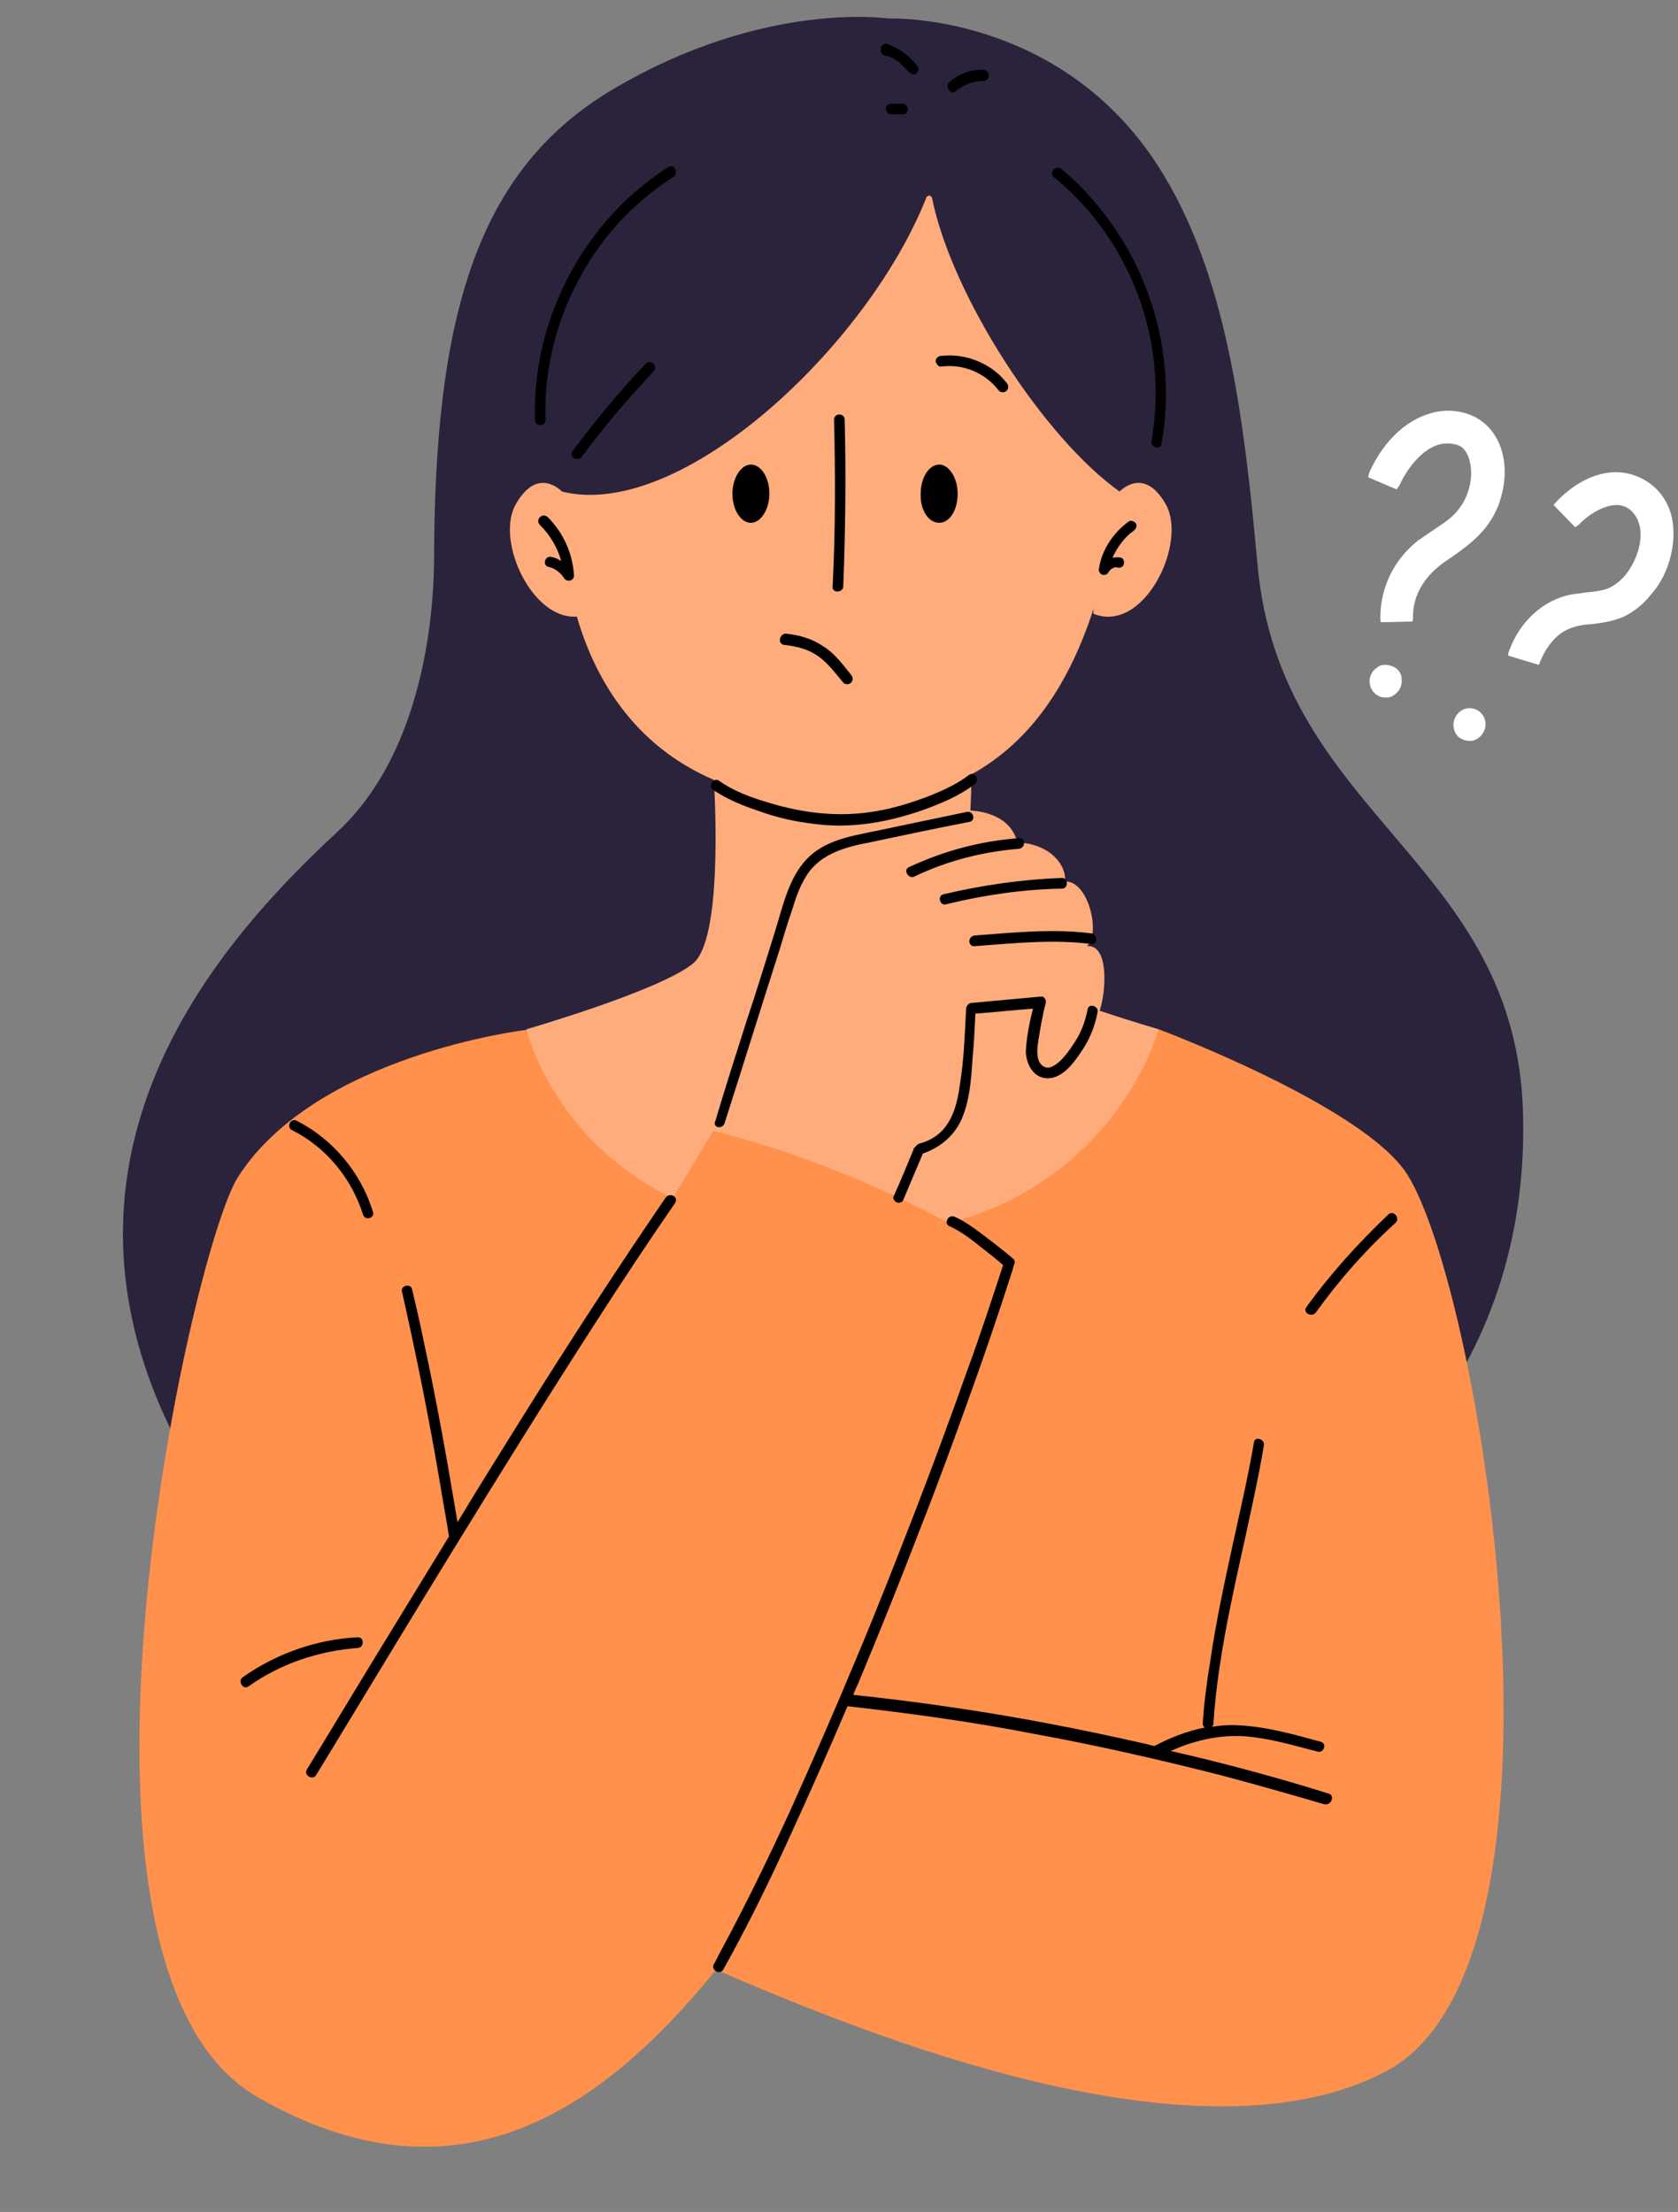 <?xml version="1.0" encoding="UTF-8" standalone="no"?><svg xmlns="http://www.w3.org/2000/svg" xmlns:xlink="http://www.w3.org/1999/xlink" fill="#000000" height="311.4" preserveAspectRatio="xMidYMid meet" version="1" viewBox="-17.3 -2.5 236.2 311.4" width="236.2" zoomAndPan="magnify"><rect x="-17.3" y="-2.5" width="236.2" height="311.4" fill="#808080" stroke="none"/><g id="change1_1"><path d="M173.1,208.5l-71.6,11.7c0,0-66.3,23.9-89.6-12.3c-29.2-45.4,2.6-78.7,18.4-93.4c13.4-12.5,13.4-35,13.5-37.6 c0-34.7,5.9-55.5,25.3-66.9c21.2-12.5,38.6-9.9,38.6-9.9s24.1-1,38.1,20.9c9.5,14.9,12,35,13.9,55.9c3.2,35.8,36.7,41.6,37.4,77.8 C197.9,191.6,173.1,208.5,173.1,208.5z M173.1,208.5l-71.6,11.7c0,0-66.3,23.9-89.6-12.3c-29.2-45.4,2.6-78.7,18.4-93.4 c13.4-12.5,13.4-35,13.5-37.6c0-34.7,5.9-55.5,25.3-66.9c21.2-12.5,38.6-9.9,38.6-9.9s24.1-1,38.1,20.9c9.5,14.9,12,35,13.9,55.9 c3.2,35.8,36.7,41.6,37.4,77.8C197.9,191.6,173.1,208.5,173.1,208.5z" fill="#2b233c"/></g><g id="change2_1"><path d="M98.4,151.6c25.4,7,47.4-9.2,47.4-9.2s28.6,10.7,34.9,20.3c10.4,16,26,111.1-2.9,126.4 c-26.3,13.9-72.8-5-94.3-14.3c-16.1,19.8-36.5,34.1-64.6,17.9c-31.7-18.4-9.4-119-2.7-129.5c11-17.2,40.5-20.7,40.5-20.7 S72.9,144.6,98.4,151.6z M98.4,151.6c25.4,7,47.4-9.2,47.4-9.2s28.6,10.7,34.9,20.3c10.4,16,26,111.1-2.9,126.4 c-26.3,13.9-72.8-5-94.3-14.3c-16.1,19.8-36.5,34.1-64.6,17.9c-31.7-18.4-9.4-119-2.7-129.5c11-17.2,40.5-20.7,40.5-20.7 S72.9,144.6,98.4,151.6z" fill="#ff914d"/></g><g id="change3_1"><path d="M137.5,139.8c4.5,1.5,8.3,2.6,8.3,2.6s-5.5,20.8-29.5,27.3c-17.6-9.5-33.2-13-33.2-13l-5.7,9.5 c-17-8.3-20.6-23.8-20.6-23.8s19-5.5,23.5-9.3c4-3.4,3.1-21.9,2.9-25.8c-11.4-4.9-16.8-14.4-19.3-23c-6.3,0.5-11.5-10.7-8.6-15.8 c3.1-5.5,6.5-1.8,6.5-1.8c16.8,4.2,43.1-20.6,51.3-41.4c0.2-0.4,0.7-0.3,0.8,0.1c2.8,13.8,15.8,33.8,26.4,41.3c0,0,3.4-3.7,6.5,1.8 c3.1,5.5-3.1,18.3-10.2,15.4c0-0.3,0-0.6,0.1-0.9c-3.4,10.6-8.8,18.9-17.4,23.6l0.2,0c0,0-0.1,2.1-0.2,5c1.6,0.1,5.7,0.7,6.6,4.5 c4.9,0.2,7,3.5,6.7,5.5c3.3-0.2,5.1,7.4,3.1,9.1C138.7,130.4,138.5,136.6,137.5,139.8z M137.5,139.8c4.5,1.5,8.3,2.6,8.3,2.6 s-5.5,20.8-29.5,27.3c-17.6-9.5-33.2-13-33.2-13l-5.7,9.5c-17-8.3-20.6-23.8-20.6-23.8s19-5.5,23.5-9.3c4-3.4,3.1-21.9,2.9-25.8 c-11.4-4.9-16.8-14.4-19.3-23c-6.3,0.5-11.5-10.7-8.6-15.8c3.1-5.5,6.5-1.8,6.5-1.8c16.8,4.2,43.1-20.6,51.3-41.4 c0.2-0.4,0.7-0.3,0.8,0.1c2.8,13.8,15.8,33.8,26.4,41.3c0,0,3.4-3.7,6.5,1.8c3.1,5.5-3.1,18.3-10.2,15.4c0-0.3,0-0.6,0.1-0.9 c-3.4,10.6-8.8,18.9-17.4,23.6l0.2,0c0,0-0.1,2.1-0.2,5c1.6,0.1,5.7,0.7,6.6,4.5c4.9,0.2,7,3.5,6.7,5.5c3.3-0.2,5.1,7.4,3.1,9.1 C138.7,130.4,138.5,136.6,137.5,139.8z" fill="#feac7c"/></g><g id="change4_1"><path d="M85.8,67c0-2.2,1.2-4.1,2.6-4.1s2.6,1.8,2.6,4.1c0,2.2-1.2,4.1-2.6,4.1S85.8,69.3,85.8,67z M114.9,71.1 c1.5,0,2.6-1.8,2.6-4.1c0-2.2-1.2-4.1-2.6-4.1s-2.6,1.8-2.6,4.1C112.2,69.3,113.4,71.1,114.9,71.1z M101.4,80.1 c0.3-7.8,0.4-15.7,0.2-23.5c0-1-1.5-1-1.5,0c0.2,7.8,0.2,15.7-0.2,23.5C99.8,81,101.3,81,101.4,80.1z M93.2,88.3 c1.7,0.2,3.3,0.6,4.7,1.6c1.4,1,2.4,2.4,3.5,3.7c0.3,0.3,0.8,0.3,1.1,0c0.3-0.3,0.3-0.7,0-1.1c-1.2-1.5-2.3-3-3.9-4 c-1.6-1.1-3.4-1.6-5.3-1.8c-0.4,0-0.8,0.4-0.8,0.8C92.4,88,92.8,88.3,93.2,88.3z M97.4,113.5c5.3,0.7,10.6-0.3,15.6-2.1 c2.4-0.9,4.8-1.9,6.9-3.5c0.8-0.6,0-1.9-0.8-1.3c-1.7,1.3-3.7,2.2-5.7,3c-2.4,0.9-4.9,1.7-7.4,2.1c-5.1,0.9-10.2,0.3-15.1-1.2 c-2.4-0.7-4.9-1.6-7-3.1c-0.8-0.5-1.6,0.8-0.8,1.3c1.9,1.3,4.1,2.2,6.2,2.9C92,112.6,94.7,113.2,97.4,113.5z M84.7,155.6 c2.6-8.1,5.1-16.2,7.7-24.3c0.6-2,1.2-4,1.9-6c0.5-1.7,1.1-3.3,2.1-4.8c2-2.9,5.5-3.8,8.7-4.4c4.7-1,9.4-2,14.1-2.9 c0.9-0.2,0.5-1.6-0.4-1.4c-4.3,0.9-8.6,1.8-12.9,2.7c-3.4,0.7-7.1,1.3-9.6,3.9c-2.6,2.7-3.4,6.7-4.5,10.2c-1.3,4.2-2.6,8.4-4,12.6 c-1.5,4.7-3,9.4-4.4,14.1C82.9,156.2,84.4,156.6,84.7,155.6z M111.4,120.9c4.6-2.2,9.6-3.5,14.7-3.9c1-0.1,1-1.6,0-1.5 c-5.4,0.4-10.6,1.8-15.5,4.1C109.8,120,110.6,121.3,111.4,120.9z M132.2,121.1c-5.6,0.2-11.2,1-16.7,2.3c-0.9,0.2-0.5,1.7,0.4,1.4 c5.3-1.3,10.8-2.1,16.3-2.2C133.1,122.6,133.1,121.1,132.2,121.1z M119.9,129.2c-1,0.1-1,1.6,0,1.5c5.5-0.4,11-1,16.4-0.3 c1,0.1,0.9-1.4,0-1.5C130.9,128.2,125.3,128.8,119.9,129.2z M130.3,149.3c2-0.1,3.5-2.1,4.5-3.6c1.2-1.7,2-3.6,2.4-5.7 c0.2-0.9-1.3-1.3-1.4-0.4c-0.3,1.6-0.9,3.2-1.8,4.6c-0.8,1.2-1.9,2.9-3.3,3.5c-0.7,0.3-1.4-0.1-1.7-0.7c-0.4-0.8-0.3-1.8-0.2-2.6 c0.3-1.9,0.6-3.8,1.1-5.7c0.1-0.4-0.2-1-0.7-0.9c-3.3,0.3-6.5,0.6-9.8,0.9c-0.2,0-0.3,0.1-0.4,0.2c0,0-0.1,0.1-0.1,0.1c0,0,0,0,0,0 c-0.1,0.1-0.2,0.3-0.2,0.5c-0.2,3.6-0.3,7.2-0.9,10.8c-0.3,2.3-0.9,4.7-2.5,6.4c-0.9,0.9-2,1.5-3.2,1.8c-0.2,0.1-0.4,0.2-0.5,0.4 c-0.1,0.1-0.3,0.2-0.3,0.4c-0.9,2.2-1.8,4.4-2.8,6.6c-0.2,0.4,0.2,0.8,0.5,0.9c0.4,0.1,0.8-0.1,0.9-0.5c0.9-2.1,1.8-4.3,2.7-6.4 c2.3-0.8,4.2-2.3,5.3-4.5c1.3-2.7,1.5-5.9,1.7-8.9c0.2-2.1,0.3-4.2,0.4-6.3c2.7-0.2,5.4-0.5,8.1-0.7c-0.5,2-0.9,4-1,6 C127.1,147.1,128.1,149.4,130.3,149.3z M23.8,156.6c4.8,2.4,8.4,6.8,10,11.9c0.3,0.9,1.7,0.5,1.4-0.4c-1.7-5.5-5.6-10.2-10.7-12.8 C23.7,154.8,22.9,156.1,23.8,156.6z M76.4,166.1c-6.9,10.1-13.6,20.4-20.1,30.8c-3.1,5-6.2,9.9-9.2,14.9c-1.4-8.4-2.9-16.9-4.7-25.2 c-0.5-2.5-1.1-5.1-1.7-7.6c-0.2-0.9-1.7-0.5-1.4,0.4c2,8.9,3.8,17.8,5.3,26.7c0.4,2.5,0.9,5.1,1.3,7.7c-3.2,5.2-6.4,10.5-9.6,15.7 c-3.5,5.7-6.9,11.4-10.4,17.1c-0.5,0.8,0.8,1.6,1.3,0.8c6.4-10.5,12.7-21,19.1-31.4c6.7-10.9,13.4-21.7,20.3-32.4 c3.6-5.6,7.3-11.2,11.1-16.7C78.3,166,77,165.3,76.4,166.1z M33,228c-5.8,0.3-11.4,2.3-16.1,5.6c-0.8,0.5,0,1.9,0.8,1.3 c4.5-3.2,9.9-5,15.4-5.4C34,229.4,34,227.9,33,228z M169.7,250c-7.3-2.3-14.8-4.3-22.2-6c3.1-1.4,6.4-2.2,9.9-2.1 c3.7,0.2,7.3,1.3,10.8,2.2c0.9,0.2,1.3-1.2,0.4-1.4c-3.7-1-7.5-2.1-11.4-2.3c-1.3-0.1-2.7,0-3.9,0.2c0.1-0.1,0.2-0.3,0.2-0.4 c0.7-10.8,3.5-21.3,5.7-31.9c0.5-2.4,1-4.8,1.4-7.3c0.2-0.9-1.3-1.4-1.4-0.4c-0.8,4.7-1.9,9.4-2.9,14c-1.2,5.5-2.4,11-3.2,16.5 c-0.5,3-0.9,6-1.1,9c0,0.3,0.1,0.5,0.3,0.6c-2.5,0.5-4.8,1.4-7.1,2.6c-0.6-0.1-1.1-0.3-1.7-0.4c-8.8-2-17.6-3.7-26.5-5 c-4.7-0.7-9.5-1.3-14.2-1.8c0.2-0.5,0.4-1,0.7-1.6c3-7.2,5.9-14.4,8.7-21.7c2.6-6.6,5-13.2,7.4-19.9c1.9-5.3,3.7-10.6,5.4-15.9 c0.2-0.5,0.3-1.1,0.5-1.6c0.1-0.2,0-0.6-0.2-0.7c-1-0.9-2.1-1.7-3.1-2.5c-1.6-1.2-3.3-2.6-5.1-3.4c-0.9-0.4-1.6,0.9-0.8,1.3 c1.8,0.8,3.4,2.1,4.9,3.3c0.9,0.7,1.8,1.4,2.7,2.2c-1.6,4.9-3.2,9.8-5,14.7c-2.3,6.5-4.7,13-7.2,19.5c-2.8,7.2-5.6,14.4-8.6,21.5 c-3,7.2-6.1,14.3-9.3,21.4c-3,6.5-6.1,12.9-9.5,19.2c-0.4,0.7-0.7,1.4-1.1,2.1c-0.5,0.8,0.8,1.6,1.3,0.8c3.4-6.1,6.5-12.4,9.4-18.8 c2.8-6.1,5.5-12.2,8.1-18.3c8.8,1,17.6,2.2,26.3,3.9c8.8,1.6,17.5,3.6,26.2,5.8c4.9,1.3,9.8,2.7,14.6,4.1 C170.2,251.7,170.6,250.2,169.7,250z M178.1,168.5c-4.2,4-8.1,8.3-11.5,13c-0.6,0.8,0.7,1.5,1.3,0.8c3.3-4.6,7.1-8.9,11.3-12.7 C179.8,168.9,178.8,167.8,178.1,168.5z M115.2,49.1c3.1-0.4,6.2,0.9,8.1,3.4c0.3,0.3,0.8,0.3,1.1,0c0.3-0.3,0.3-0.7,0-1.1 c-2.1-2.7-5.7-4.2-9.2-3.8c-0.4,0-0.8,0.3-0.8,0.8C114.5,48.7,114.8,49.2,115.2,49.1z M58.7,71.4c1.4,1.4,2.5,3.2,3,5.1 c-0.4-0.3-0.9-0.5-1.4-0.6c-0.9-0.2-1.3,1.2-0.4,1.4c0.9,0.2,1.7,0.8,2.2,1.6c0.4,0.6,1.4,0.4,1.4-0.4c-0.2-3.1-1.5-6-3.7-8.2 C59,69.6,58,70.7,58.7,71.4z M142.3,72.2c0.3-0.2,0.5-0.7,0.3-1c-0.2-0.3-0.7-0.5-1-0.3c-2.2,1.6-3.8,4-4.2,6.6 c-0.1,0.4,0.1,0.7,0.4,0.9c0.3,0.1,0.8,0,0.9-0.3c0.2-0.3,0.3-0.4,0.6-0.6c0.2-0.1,0.5-0.2,0.7-0.1c0.4,0.1,0.8-0.1,0.9-0.5 c0.1-0.4-0.1-0.9-0.5-0.9c-0.4-0.1-0.7,0-1.1,0C140,74.5,141,73.1,142.3,72.2z M76.8,21c-9.3,5.9-15.8,15.7-18,26.4 c-0.6,3-0.9,6.1-0.8,9.2c0,1,1.5,1,1.5,0C59.1,46.1,63.3,35.6,70.6,28c2.1-2.1,4.4-4,6.9-5.6C78.3,21.8,77.6,20.5,76.8,21z M64.6,61.8c3.1-4.2,6.5-8.2,10.1-12c0.7-0.7-0.4-1.8-1.1-1.1c-3.7,3.9-7.1,8-10.3,12.3C62.7,61.8,64,62.6,64.6,61.8z M145.3,50.5 c0.2,3,0,6.1-0.5,9.1c-0.2,0.9,1.3,1.3,1.4,0.4c2-11.1-0.9-22.8-7.6-31.8c-1.9-2.5-4-4.9-6.5-6.9c-0.7-0.6-1.8,0.4-1.1,1.1 C139.5,29.3,144.7,39.7,145.3,50.5z M107.2,5.3c0.1,0,0.2,0.1,0.3,0.1c0,0,0.1,0,0.1,0c0,0,0.1,0,0.1,0c0,0,0.1,0,0.1,0 c0,0,0.1,0,0.1,0.1c0.1,0,0.2,0.1,0.3,0.1c0.3,0.2,0.7,0.4,1,0.6c0,0,0.1,0,0.1,0.1c0,0,0,0,0,0c0.1,0.1,0.1,0.1,0.2,0.2 c0.1,0.1,0.3,0.3,0.4,0.4c0.1,0.1,0.3,0.3,0.4,0.4c0.1,0.1,0.1,0.2,0.2,0.2c0,0,0.1,0.1,0.1,0.1c-0.1-0.1,0,0,0,0 c0.2,0.3,0.7,0.5,1,0.3c0.3-0.2,0.5-0.7,0.3-1c-1.1-1.5-2.6-2.6-4.3-3.2c-0.4-0.1-0.8,0.1-0.9,0.5C106.6,4.8,106.8,5.2,107.2,5.3z M117.3,10.3c0.1-0.1,0.1-0.1,0.2-0.2c0,0,0.1-0.1,0.2-0.1c0.2-0.1,0.3-0.2,0.5-0.3c0.1-0.1,0.3-0.2,0.4-0.2c0,0,0.3-0.1,0.1-0.1 c0.1,0,0.2-0.1,0.3-0.1c0.8-0.3,1.3-0.4,2.1-0.4c0.4,0,0.8-0.3,0.8-0.8c0-0.4-0.3-0.7-0.8-0.8c-1.8,0-3.5,0.6-4.8,1.8 c-0.3,0.3-0.3,0.8,0,1.1C116.6,10.6,117,10.6,117.3,10.3z M109.7,12.1c-0.5,0-1,0-1.6,0c-0.2,0-0.4,0.1-0.5,0.2 c-0.1,0.1-0.2,0.3-0.2,0.5c0,0.4,0.3,0.8,0.8,0.8c0.5,0,1,0,1.6,0c0.2,0,0.4-0.1,0.5-0.2c0.1-0.1,0.2-0.3,0.2-0.5 C110.5,12.5,110.2,12.1,109.7,12.1z"/></g><g id="change5_1"><path d="M191.8,99.2c0.1,0.8-0.3,1.7-1,2.2c-0.3,0.2-0.7,0.4-1,0.4c-0.4,0-0.8,0-1.2-0.2c-0.8-0.3-1.2-1-1.3-1.8 c-0.1-0.8,0.3-1.7,1-2.2c0.7-0.5,1.5-0.5,2.2-0.2C191.2,97.7,191.7,98.4,191.8,99.2z M178.7,91.3c-0.8-0.3-1.6-0.3-2.2,0.2 c-0.7,0.5-1.1,1.3-1,2.2c0.1,0.8,0.6,1.5,1.3,1.8c0.4,0.2,0.8,0.2,1.2,0.2c0.4,0,0.7-0.2,1-0.4c0.7-0.5,1.1-1.3,1-2.2 C180,92.3,179.5,91.6,178.7,91.3z M217.9,69.8c-0.8-2.6-2.6-4.5-5.2-5.4c-3.5-1.2-7.5,0.2-10.9,3.7c-0.1,0.2-0.3,0.3-0.4,0.5l3,3.1 c0.3-0.1,0.5-0.3,0.7-0.5c1.6-1.6,3.6-2.6,5.2-2.6c0.9,0,1.7,0.4,2.3,1.1c1.8,2.1,1,5.6-0.5,7.9c-0.6,1-1.7,2.2-3.2,2.8 c-0.9,0.3-1.8,0.4-2.9,0.5c-0.7,0.1-1.4,0.2-2.2,0.3c-3.9,0.8-7.2,3.8-8.7,8c-0.1,0.2-0.1,0.4-0.1,0.6l4.3,1.3 c0-0.1,0.1-0.1,0.1-0.2c0.6-1.6,1.5-3,2.7-4c1-0.8,2.2-1.3,4.1-1.5l0.3,0c1.6-0.2,3.2-0.4,4.8-1.1c1.4-0.7,2.7-1.7,3.8-3.1 C217.8,78.2,218.9,73.4,217.9,69.8z M193.3,59.1c-1.6-2.9-5-4.3-8.5-3.6c-3.8,0.8-7.2,3.8-9.3,8.4c-0.1,0.3-0.2,0.5-0.2,0.8l4,1.7 c0.1-0.2,0.3-0.4,0.4-0.6c1.4-3,4.2-6.4,7.5-5.8c0.9,0.1,1.5,0.5,1.9,1.2c0.7,1.2,0.9,3.1,0.4,5c-0.4,1.6-1.3,3-2.5,4.1 c-0.7,0.6-1.6,1.2-2.5,1.8c-0.7,0.5-1.5,1-2.2,1.5c-3.4,2.7-5.3,6.6-5.3,10.9c0,0.2,0,0.4,0.1,0.6l4.4-0.1c0.1-0.2,0.1-0.5,0.1-0.7 c0-3.9,2.6-6.5,4.9-8c3.1-2.1,5.7-4.1,7.1-7.6C194.9,65.2,194.8,61.7,193.3,59.1z" fill="#ffffff"/></g></svg>